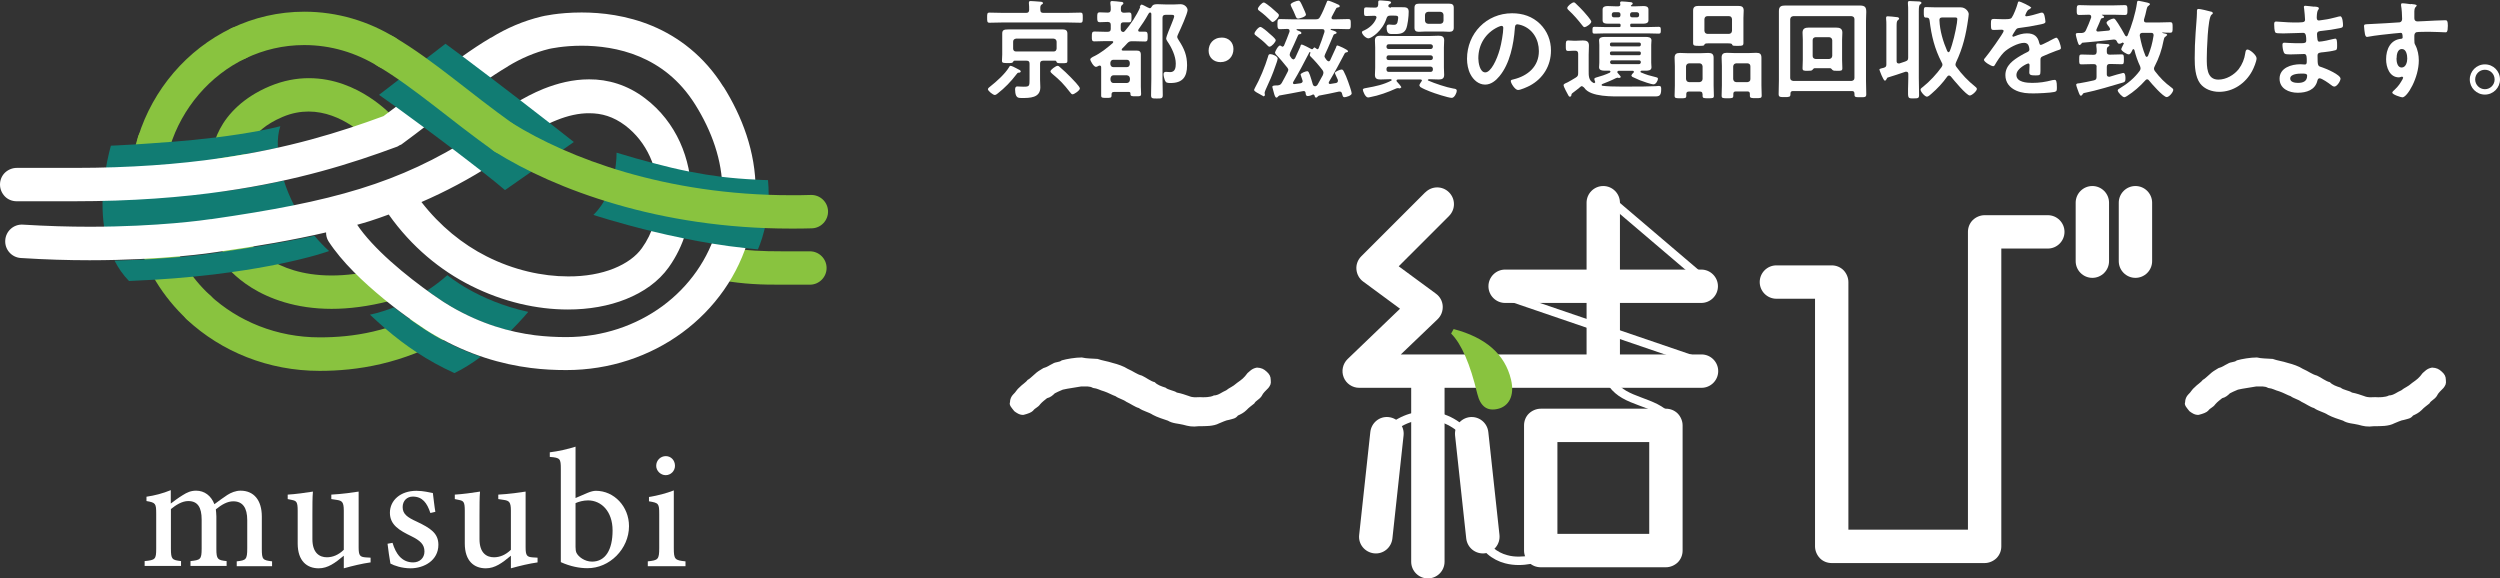 <?xml version="1.0" encoding="UTF-8"?><svg id="_レイヤー_2" xmlns="http://www.w3.org/2000/svg" viewBox="0 0 190.3 44.03"><rect x="0" y="0" width="190.3" height="44.03" fill="#333333" stroke="none"/><defs><style>.cls-1{fill:#fff;}.cls-2{fill:#117c73;}.cls-3{fill:#89c33f;}</style></defs><g id="TOP"><path class="cls-3" d="M54.94,21.34c1.7.29,3.04.34,4.62.33.64,0,1.32,0,2.09,0,.7,0,1.27-.57,1.27-1.27s-.57-1.27-1.27-1.27c-.79,0-1.47,0-2.09,0-1.54,0-2.67-.04-4.19-.3-.69-.12-1.35.35-1.47,1.04-.12.69.35,1.35,1.04,1.47"/><path class="cls-3" d="M17.14,20.15c.07.1.7.93,2.01,1.75,1.32.82,3.34,1.61,6.09,1.61,1.31,0,2.78-.18,4.42-.6.68-.18,1.09-.87.91-1.55-.18-.68-.87-1.09-1.55-.91-1.45.38-2.7.52-3.78.52-2.26,0-3.78-.63-4.74-1.23-.48-.3-.82-.59-1.04-.8-.11-.1-.18-.19-.22-.24l-.04-.05h0s-.57.43-.57.43l.58-.42h0s-.57.42-.57.42l.58-.42c-.41-.57-1.21-.69-1.78-.28-.57.41-.69,1.21-.28,1.78"/><path class="cls-3" d="M29.89,8.86c-.05-.05-.68-.75-1.77-1.46-1.09-.71-2.67-1.45-4.61-1.45-.94,0-1.94.18-2.97.61-2.03.85-3.21,2.13-3.8,3.26-.6,1.13-.64,2.07-.64,2.34v.09c.04.7.64,1.24,1.34,1.2.7-.04,1.24-.64,1.2-1.34l-.88.05h.88v-.05s-.88.05-.88.05h.88s0-.03,0-.09c.02-.21.11-.73.48-1.32.38-.59,1.05-1.28,2.39-1.85.71-.3,1.37-.41,1.98-.41,1.26,0,2.39.5,3.22,1.04.41.27.74.54.96.74.11.1.19.18.25.23l.05.06h0s.3-.27.3-.27l-.3.27h0s.3-.27.3-.27l-.3.27c.47.52,1.27.56,1.8.09.52-.47.56-1.27.09-1.8h0"/><path class="cls-3" d="M33.09,23.36c-3.31,1.91-6.25,2.32-8.75,2.32h-.02c-3.25,0-6.2-1.22-8.35-3.21-.51-.48-1.32-.45-1.8.07-.48.51-.45,1.32.07,1.8,2.62,2.43,6.19,3.89,10.08,3.89h.02c2.79,0,6.27-.5,10.02-2.66.61-.35.82-1.13.47-1.74-.35-.61-1.13-.82-1.74-.47"/><path class="cls-3" d="M18.72,4.43c1.35-.64,2.84-1,4.44-1,2.03,0,3.93.58,5.61,1.61.6.37,1.38.18,1.75-.41.37-.6.18-1.38-.41-1.75-2.04-1.26-4.42-1.99-6.94-1.99-1.98,0-3.86.45-5.53,1.25-.63.3-.9,1.06-.6,1.69.3.63,1.06.9,1.69.6h0Z"/><path class="cls-3" d="M12.94,11.16c.91-2.94,3.03-5.43,5.78-6.73.63-.3.9-1.06.6-1.69-.3-.63-1.06-.9-1.69-.6-3.41,1.63-5.99,4.67-7.11,8.27-.21.67.17,1.38.84,1.59.67.21,1.38-.17,1.59-.84h0"/><path class="cls-2" d="M29.98,23.4c-1.08.42-1.82.55-1.82.55.39.37.77.71,1.15,1.04.8.69,1.59,1.29,2.43,1.84.88.58,1.82,1.1,2.85,1.57.69-.33,1.37-.77,2.01-1.24-1.13-.39-2.31-.92-3.51-1.61-.41-.24-.97-.6-1.64-1.07-.45-.32-.95-.69-1.47-1.09M34.05,20.95c-.51.45-1.03.84-1.54,1.17.14.1.28.2.41.29.62.44,1.14.77,1.45.95,1.59.92,3.09,1.48,4.5,1.83.82-.82,1.34-1.45,1.34-1.45-3.85-.83-6.15-2.79-6.15-2.79"/><path class="cls-3" d="M15.98,22.47c-1.5-1.39-2.6-3.16-3.15-5.17-.16-.58-.27-1.17-.33-1.79-.04-.37-.06-.73-.06-1.09,0-1.12.17-2.22.5-3.26.21-.67-.16-1.38-.84-1.59-.67-.21-1.38.16-1.59.83-.4,1.28-.61,2.63-.61,4.02,0,.45.02.9.07,1.35h0c.08.75.21,1.49.41,2.2.68,2.48,2.04,4.66,3.87,6.36.51.48,1.32.45,1.8-.07.48-.51.45-1.32-.07-1.8h0"/><path class="cls-2" d="M23.93,17.95c-2.23.48-4.68.89-7.45,1.29-.26.04-3.23.49-7.76.6.28.55.64,1.08,1.1,1.55.68-.03,1.33-.06,1.97-.1,1.03-.06,2-.14,2.91-.23,1.06-.1,2.05-.22,2.95-.35,1.37-.19,2.54-.4,3.53-.6,2.57-.52,3.87-1,3.87-1-.41-.37-.78-.76-1.11-1.16M21.33,9.61c-.47.12-.97.23-1.5.33-1.06.2-2.22.38-3.38.52-1.16.14-2.33.26-3.4.34-.02,0-.04,0-.06,0-1,.08-1.91.14-2.65.19-1.16.07-1.9.1-1.9.1-.34,1.26-.88,3.77-.51,6.21,4.65-.06,7.77-.52,8.13-.58h.03s.02,0,.02,0c2.33-.33,4.41-.67,6.3-1.05-.34-.65-.6-1.29-.8-1.92-1.39.31-2.88.58-4.49.81-.06,0-.12.01-.18.01-.62,0-1.17-.46-1.26-1.09-.1-.69.38-1.34,1.08-1.44,1.58-.23,3.03-.5,4.39-.8-.03-.65.04-1.21.19-1.64"/><path class="cls-1" d="M55.08,6.63c-1.48-2.38-3.46-3.83-5.41-4.65-1.96-.82-3.89-1.03-5.4-1.03-1.77,0-2.99.29-3.06.31h0c-1.37.33-2.65.88-3.83,1.61h0s0,0,0,0c0,0-.01,0-.02,0,0,0,0,0,0,0-1.49.88-2.92,1.95-4.4,3.09-1.2.93-2.45,1.91-3.77,2.88-3.34,1.23-7.23,2.45-12.42,3.2h0c-3.17.46-6.82.74-11.12.74H1.27c-.33,0-.66.14-.9.37-.24.24-.37.56-.37.9s.14.66.37.9.56.37.9.37h4.36c4.41,0,8.19-.29,11.49-.77h0c5.49-.79,9.65-2.1,13.12-3.39.06-.02.1-.06.15-.09.05-.03.11-.04.16-.07,1.42-1.04,2.72-2.07,3.95-3.02,1.47-1.13,2.84-2.15,4.17-2.93,0,0,.01-.01.02-.02h0c.97-.59,2.02-1.04,3.12-1.31h0c.06-.01,1.06-.24,2.46-.24,1.27,0,2.87.18,4.41.83,1.54.65,3.04,1.74,4.24,3.65,1.25,2,2.07,4.24,2.07,6.56,0,.33-.02.65-.05.98h0c-.06.61-.17,1.21-.33,1.78h0c-.67,2.44-2.16,4.53-4.18,6.02-2.02,1.48-4.56,2.36-7.32,2.36h-.02c-.75,0-1.54-.04-2.37-.14-1.93-.25-4.06-.84-6.38-2.18-.3-.17-.83-.51-1.45-.95-.93-.66-2.09-1.54-3.16-2.5-1.03-.92-1.97-1.92-2.54-2.78.32-.09.65-.18.96-.28.49-.15.96-.33,1.44-.5,1.74,2.46,3.94,4.26,6.28,5.43,2.43,1.22,4.99,1.8,7.36,1.8,1.59,0,3.1-.26,4.42-.79,1.32-.53,2.47-1.32,3.26-2.43,1.15-1.61,1.71-3.55,1.71-5.49,0-1.37-.28-2.75-.86-4.03-.58-1.27-1.46-2.43-2.65-3.33-1.34-1.03-2.85-1.46-4.27-1.45-1.24,0-2.4.3-3.46.72-1.58.64-2.92,1.56-3.88,2.31-.72.57-1.23,1.05-1.45,1.27-2.86,1.83-5.54,3.07-8.64,4.03-3.14.97-6.73,1.65-11.32,2.31h-.02s-.03,0-.03,0c-.39.06-3.97.58-9.22.58-1.56,0-3.26-.05-5.07-.16-.7-.05-1.31.49-1.35,1.19-.05.7.49,1.31,1.19,1.35,1.87.12,3.62.17,5.23.17,5.63,0,9.4-.58,9.64-.62h0c3.16-.45,5.88-.92,8.36-1.5,0,.23.05.46.18.67h0c1.03,1.59,2.65,3.11,4.22,4.4.78.64,1.55,1.21,2.22,1.68.67.47,1.23.84,1.64,1.07,2.62,1.52,5.12,2.22,7.33,2.5.95.12,1.85.16,2.68.16h.02c3.3,0,6.37-1.05,8.82-2.85,2.45-1.8,4.3-4.37,5.12-7.4.19-.71.33-1.45.41-2.2h0c.04-.42.06-.83.06-1.24,0-2.93-1.03-5.62-2.46-7.9ZM37.55,12.46c.08-.05.16-.12.23-.19h0s0,0,0,0h0s.96-.98,2.32-1.9c.68-.46,1.47-.91,2.29-1.23.82-.33,1.67-.53,2.47-.52.94,0,1.82.25,2.73.93.83.63,1.46,1.45,1.88,2.37.42.92.63,1.94.63,2.97,0,1.45-.43,2.88-1.24,4-.44.62-1.17,1.16-2.14,1.55-.97.39-2.16.61-3.48.6-1.95,0-4.14-.48-6.21-1.53-1.82-.92-3.53-2.3-4.95-4.13,1.85-.8,3.64-1.75,5.46-2.92Z"/><path class="cls-2" d="M33.91,3.33l-5.06,3.89c.32.22.76.53,1.3.92.62.45,1.36.99,2.14,1.57.72.53,1.47,1.1,2.2,1.65.77.59,1.52,1.16,2.17,1.67.77.6,1.4,1.11,1.78,1.44l5.24-3.66c-.4-.32-1.05-.82-1.82-1.43-.67-.52-1.43-1.1-2.21-1.71-.77-.59-1.56-1.2-2.3-1.76-.79-.6-1.53-1.16-2.13-1.61-.57-.43-1.03-.77-1.3-.96"/><path class="cls-3" d="M28.28,3.4h0c-.29.6-.07,1.31.5,1.65,1.33.78,2.7,1.8,4.17,2.93,1.42,1.1,2.94,2.3,4.63,3.51.57.41,1.36.28,1.77-.3.41-.57.28-1.37-.3-1.77-1.62-1.16-3.12-2.34-4.56-3.46-1.49-1.15-2.93-2.22-4.43-3.11l-.65,1.09,1.14.55h0c.31-.63.04-1.39-.59-1.7-.63-.31-1.39-.04-1.7.59h0Z"/><path class="cls-2" d="M46.93,11.61s.11,2.9-1.76,4.75c0,0,1.79.59,4.4,1.23.77.19,1.62.38,2.51.56.68.14,1.39.27,2.12.39.85.14,1.71.26,2.58.35.3.03.6.06.91.09,0,0,1.06-2.18.77-5.27-.32,0-.64-.02-.95-.04-.88-.04-1.72-.11-2.57-.21-.8-.1-1.61-.23-2.47-.4-.87-.17-1.79-.39-2.81-.66-.84-.22-1.74-.48-2.73-.78"/><path class="cls-3" d="M37.65,11.54c2.32,1.45,5.44,2.91,9.25,4.01,3.8,1.11,8.29,1.85,13.31,1.85.53,0,1.06,0,1.59-.02.7-.02,1.25-.61,1.23-1.31-.02-.7-.61-1.25-1.31-1.23-.51.02-1.02.02-1.51.02-4.77,0-9.02-.71-12.6-1.75-3.58-1.04-6.5-2.42-8.61-3.73-.6-.37-1.38-.19-1.75.41-.37.6-.19,1.38.41,1.75h0Z"/><path class="cls-1" d="M18.02,43.1v-.37c.71-.08.8-.13.8-1v-2.14c0-.93-.34-1.43-1.06-1.43-.44,0-.86.23-1.33.61.01.15.04.31.04.54v2.48c0,.78.1.85.78.92v.37h-2.75v-.37c.75-.08.85-.12.85-.95v-2.21c0-.93-.3-1.41-1.02-1.41-.47,0-.94.3-1.32.61v3.01c0,.82.09.87.77.95v.37h-2.77v-.37c.81-.08.88-.13.88-.95v-2.64c0-.8-.04-.86-.74-.98v-.33c.62-.09,1.24-.25,1.85-.5v1.02c.27-.2.53-.41.91-.64.33-.21.62-.34,1.02-.34.63,0,1.14.38,1.39,1.03.35-.27.66-.48.98-.7.28-.18.64-.33,1.01-.33,1.01,0,1.62.72,1.62,1.97v2.46c0,.82.07.86.78.95v.37h-2.69Z"/><path class="cls-1" d="M28.2,42.81c-.64.09-1.35.26-2.03.45v-.96c-.66.55-1.21.96-1.91.96-.89,0-1.6-.55-1.6-1.89v-2.5c0-.67-.1-.74-.42-.81l-.34-.07v-.34c.56-.03,1.43-.15,1.92-.23-.04.43-.04,1.05-.04,1.87v1.75c0,1.07.56,1.38,1.1,1.38.45,0,.89-.18,1.29-.57v-2.98c0-.67-.14-.76-.55-.82l-.4-.06v-.34c.8-.04,1.72-.17,2.08-.23v4.24c0,.64.1.74.57.77l.34.02v.37Z"/><path class="cls-1" d="M32.76,39.05c-.25-.76-.6-1.25-1.34-1.25-.43,0-.77.31-.77.8,0,.53.36.78,1.06,1.1,1.08.51,1.66.9,1.66,1.77,0,1.19-1.09,1.79-2.12,1.79-.66,0-1.26-.21-1.53-.36-.06-.35-.18-1.09-.22-1.51l.38-.07c.24.81.69,1.49,1.57,1.49.48,0,.86-.32.86-.83,0-.54-.32-.83-1.01-1.17-.88-.43-1.62-.84-1.62-1.78s.8-1.67,2.02-1.67c.55,0,.99.13,1.25.17.04.31.13,1.12.19,1.43l-.38.09Z"/><path class="cls-1" d="M40.92,42.81c-.64.09-1.35.26-2.03.45v-.96c-.66.55-1.21.96-1.91.96-.89,0-1.6-.55-1.6-1.89v-2.5c0-.67-.1-.74-.42-.81l-.34-.07v-.34c.56-.03,1.43-.15,1.92-.23-.04.43-.04,1.05-.04,1.87v1.75c0,1.07.55,1.38,1.1,1.38.45,0,.89-.18,1.29-.57v-2.98c0-.67-.14-.76-.56-.82l-.4-.06v-.34c.8-.04,1.72-.17,2.08-.23v4.24c0,.64.1.74.57.77l.34.02v.37Z"/><path class="cls-1" d="M44.74,37.51c.24-.1.45-.15.62-.15,1.39,0,2.52,1.2,2.52,2.69,0,1.73-1.48,3.22-3.18,3.2-.58,0-1.28-.13-2.01-.46,0-.33,0-.67,0-1.01v-6.08c0-.78-.04-.86-.84-.92v-.35c.61-.07,1.45-.26,1.96-.43v3.91l.93-.4ZM43.81,41.64c0,.2.02.32.07.44.14.29.61.67,1.19.67,1.02,0,1.56-.91,1.56-2.37s-.86-2.29-1.87-2.29c-.35,0-.72.1-.95.21v3.34Z"/><path class="cls-1" d="M49.31,43.1v-.37c.78-.08.87-.14.87-1.01v-2.59c0-.8-.04-.85-.78-.97v-.33c.69-.11,1.32-.28,1.89-.5v4.39c0,.86.08.93.89,1.01v.37h-2.88ZM50.67,36.17c-.38,0-.72-.33-.72-.71,0-.43.34-.74.73-.74s.7.31.7.74c0,.38-.31.71-.71.71Z"/><path class="cls-1" d="M79.43.98h1.8c.33,0,.66-.02,1-.02.19,0,.19.08.19.38s0,.39-.19.39c-.34,0-.67-.02-1-.02h-4.9c-.34,0-.67.02-1.01.02-.18,0-.18-.1-.18-.39s0-.38.18-.38c.34,0,.67.02,1.01.02h1.78c.17,0,.22-.07.23-.23,0-.17,0-.33-.02-.49v-.07c0-.1.07-.11.14-.11.14,0,.58.04.73.05.07,0,.2.02.2.11,0,.05-.04.07-.11.11-.1.07-.1.19-.09.4,0,.17.07.23.23.23ZM77.58,5.53c-.1,0-.11,0-.21.13-.41.54-.88,1.03-1.42,1.45-.06.05-.15.12-.23.12-.13,0-.52-.31-.52-.44,0-.08.12-.16.18-.21.46-.36,1.12-.95,1.42-1.45.02-.04.06-.12.12-.12.08,0,.33.12.41.17.26.13.37.18.37.25s-.07.1-.12.1ZM77.23,4.62c-.07,0-.09.04-.12.1-.05.08-.12.08-.39.08-.34,0-.45,0-.45-.17,0-.17.02-.33.02-.49v-1.13c0-.16,0-.31,0-.46,0-.27.14-.31.48-.31.15,0,.33,0,.56,0h2.88c.24,0,.47,0,.71,0,.21,0,.33.09.33.31,0,.16,0,.31,0,.46v1.14c0,.17,0,.32,0,.49,0,.18-.1.17-.42.17-.3,0-.38,0-.41-.11-.02-.06-.04-.08-.1-.08h-.92c-.16,0-.23.07-.23.23v1.21c0,.2.02.4.02.59,0,.81-.81.81-1.41.81-.25,0-.35-.02-.43-.18-.06-.12-.08-.32-.08-.46,0-.11.02-.24.17-.24.09,0,.26.02.48.02.45,0,.45-.05.45-.59v-1.16c0-.17-.07-.23-.23-.23h-.9ZM80.2,3.92c.15,0,.21-.08.23-.22v-.53c-.02-.14-.08-.21-.23-.23h-2.86c-.13.02-.22.09-.22.23v.53c0,.14.09.22.22.22h2.86ZM81.65,7.18c-.08,0-.13-.07-.2-.16-.5-.64-.73-.88-1.35-1.4-.05-.05-.14-.12-.14-.19,0-.12.41-.42.54-.42.07,0,.12.04.17.09.3.26.58.52.85.8.12.12.68.69.68.83,0,.16-.44.45-.55.45Z"/><path class="cls-1" d="M86.76.53c.03-.08.07-.18.14-.18.07,0,.3.13.45.21l.17.07c.07,0,.12-.07.15-.12.09-.18.26-.19.45-.19.21,0,.42.02.64.02h.6c.17,0,.33-.02.5-.02.33,0,.54.26.54.45,0,.25-.54,1.45-.68,1.74-.03.07-.11.23-.11.3,0,.07.08.2.12.26.41.63.63,1.14.63,1.9,0,.89-.34,1.35-1.26,1.35-.26,0-.35-.02-.43-.21-.05-.12-.1-.34-.1-.47,0-.12.07-.17.19-.17.1,0,.21.02.31.02.39,0,.43-.35.43-.65,0-.57-.32-1.23-.64-1.69-.05-.07-.09-.15-.09-.24,0-.1.33-.92.4-1.07.04-.11.21-.51.21-.59,0-.12-.1-.12-.2-.12h-.46c-.16,0-.23.07-.23.23v4.66c0,.4.02.81.02,1.21,0,.26-.08.27-.44.27s-.45,0-.45-.26c0-.4.02-.81.02-1.21V1.42c0-.12,0-.23,0-.35,0-.06-.03-.12-.1-.12l-.07.03-.07.11c-.22.4-.47.78-.74,1.15l-.02.08c0,.07.06.09.12.09.13,0,.26,0,.39,0,.21,0,.21.12.21.38,0,.25,0,.37-.2.37-.26,0-.54-.02-.8-.02h-.18c-.18,0-.24.02-.37.15-.13.15-.26.28-.4.42l-.03.07c0,.06.05.07.1.07h.5c.18,0,.36,0,.54,0,.22,0,.32.08.32.31,0,.17,0,.34,0,.5v1.94c0,.12.02.46.02.55,0,.19-.1.18-.4.18s-.41,0-.41-.17v-.04c0-.12-.08-.12-.12-.12h-1.13c-.13,0-.19.05-.19.18v.09c0,.19-.1.18-.4.18s-.39,0-.39-.18,0-.37,0-.55v-1.59c0-.07-.02-.14-.12-.14l-.07.02c-.06.03-.14.08-.21.08-.17,0-.43-.46-.43-.57,0-.07.12-.15.21-.2l.05-.02c.54-.26,1.01-.64,1.46-1.03l.03-.07c0-.06-.06-.07-.1-.07h-.53c-.26,0-.54.02-.8.02-.21,0-.2-.12-.2-.37,0-.26,0-.38.21-.38.26,0,.53.02.79.02h.21c.17,0,.23-.07.23-.23v-.29c0-.17-.07-.22-.23-.23-.19,0-.39.02-.59.02-.21,0-.21-.11-.21-.38,0-.26,0-.37.2-.37s.4.02.6.02c.16,0,.22-.06.23-.22,0-.13,0-.33-.03-.47v-.07c0-.09.05-.12.13-.12.1,0,.53.04.65.06.07,0,.21,0,.21.12,0,.05-.04.07-.1.12-.1.08-.09.19-.09.36,0,.15.06.22.22.23.13,0,.26-.02.4-.02.2,0,.19.13.19.37,0,.26,0,.38-.2.38-.13,0-.27,0-.41,0-.16,0-.21.07-.21.22v.29c0,.13.05.21.2.23l.1-.06c.45-.51.91-1.21,1.18-1.83ZM85.77,5.11c.14,0,.21-.08.23-.22v-.12c-.02-.14-.09-.22-.23-.22h-1.02c-.14,0-.21.09-.23.22v.12c.02.13.09.22.23.22h1.02ZM84.76,5.73c-.14,0-.21.1-.23.23v.13c.02.13.09.23.23.23h1.02c.14-.02.21-.09.23-.23v-.13c-.02-.14-.09-.21-.23-.23h-1.02Z"/><path class="cls-1" d="M93.89,3.73c0,.55-.36,1-.99,1-.51,0-.9-.35-.9-.87s.35-1,1.01-1c.5,0,.88.35.88.87Z"/><path class="cls-1" d="M97.25,4.49c0,.08-.12.42-.16.52-.21.63-.48,1.24-.76,1.84-.02.06-.07.17-.07.22l.03.18-.09.09s-.27-.15-.43-.24c-.07-.03-.12-.07-.14-.08-.06-.04-.17-.1-.17-.18l.06-.14c.37-.65.78-1.65,1-2.38.03-.12.05-.2.17-.2.17,0,.57.15.57.36ZM96.64,3.56c-.07,0-.17-.1-.21-.15-.22-.23-.55-.5-.81-.69-.07-.05-.13-.09-.13-.17,0-.12.3-.5.45-.5.12,0,.55.37.64.46.1.08.53.44.53.55,0,.14-.32.49-.46.49ZM96.89,1.68c-.07,0-.12-.06-.16-.1-.26-.26-.56-.53-.85-.74-.05-.03-.13-.09-.13-.17,0-.12.31-.48.45-.48.09,0,.39.24.55.37l.08.07c.12.11.34.3.45.4.04.05.07.07.07.14,0,.15-.33.5-.47.5ZM98.07,5.35c0-.08-.03-.12-.07-.19-.21-.27-.64-.78-.88-1.02l-.07-.12c0-.09.24-.56.39-.56l.13.07.07.03.09-.07c.1-.23.35-.84.43-1.08v-.07c0-.1-.06-.13-.15-.14-.19,0-.38.02-.57.02s-.2-.1-.2-.38,0-.39.2-.39c.3,0,.59.02.88.02h1.83c.17,0,.25-.03.33-.18.2-.35.35-.73.5-1.1.02-.07.04-.14.12-.14.08,0,.44.15.53.19.25.11.35.14.35.23,0,.08-.09.09-.15.1-.06,0-.08.02-.12.07-.12.21-.22.42-.34.64l-.02.07c0,.09.07.12.14.12h.25c.29,0,.58-.02.88-.02.21,0,.2.1.2.39,0,.27,0,.38-.19.38-.3,0-.59-.02-.88-.02h-.43l-.04.03.02.04c.3.09.44.14.44.22,0,.07-.07.08-.1.09-.07.02-.11.03-.14.1-.12.26-.31.76-.64,1.46l-.04.13c0,.07.03.11.07.17.04.06.08.12.13.17l.11.06c.06,0,.09-.04.12-.08.15-.32.3-.64.44-.96.03-.11.05-.17.12-.17.03,0,.8.31.8.44,0,.07-.08.08-.11.08-.07.02-.12.03-.15.1-.38.73-.77,1.45-1.19,2.15l-.02.07c0,.07.06.1.12.09.15-.02.29-.04.43-.07.09-.02.15-.07.15-.16v-.07s-.04-.08-.07-.16c-.07-.15-.16-.35-.16-.37,0-.12.41-.27.51-.27.07,0,.12.05.15.11.11.2.28.6.35.82.06.16.27.76.27.89,0,.17-.44.29-.55.29-.12,0-.13-.09-.17-.22l-.02-.07c-.03-.09-.07-.14-.17-.14h-.06c-.5.12-1.02.21-1.53.31l-.09.07s-.06.08-.12.08c-.09,0-.1-.1-.13-.19l-.07-.05h-.04c-.1.06-.27.12-.39.12-.15,0-.16-.13-.17-.26-.02-.07-.06-.12-.13-.12h-.04c-.6.12-1.21.23-1.83.34l-.09.07s-.06.09-.12.09c-.1,0-.15-.16-.22-.43-.02-.07-.04-.17-.07-.26l-.03-.12c0-.1.09-.12.4-.12h.02c.17-.03.22-.06.31-.21.16-.27.29-.55.44-.83.02-.06.05-.1.05-.17ZM98.98,3.52c.03-.07.04-.13.12-.13.05,0,.64.29.71.34l.06.02.06-.02s.08-.12.14-.12l.17.12.06.02.07-.06c.17-.41.31-.83.45-1.26v-.07c0-.11-.07-.14-.17-.14h-1.92l-.05.03.03.04c.23.09.35.13.35.22s-.07.08-.1.09c-.09,0-.12.03-.15.08-.2.45-.39.9-.61,1.34l-.03.14c0,.06.02.12.06.16l.1.14.12.07.12-.08.42-.92ZM98.8,1.41c-.1,0-.12-.06-.16-.14-.11-.28-.21-.5-.35-.77l-.05-.14c0-.15.49-.31.6-.31s.16.09.36.54c.04.09.21.45.21.52,0,.19-.55.31-.62.31ZM100.7,5.7c.02-.06.04-.11.04-.17,0-.07-.03-.13-.07-.19-.29-.38-.6-.74-.94-1.07l-.03-.07c0-.06.02-.12.05-.17v-.02s-.03-.05-.03-.05h-.03s-.05.08-.05.08c-.38.74-.77,1.48-1.2,2.2l-.02.07c0,.07.06.1.12.09l.45-.06c.09-.02.17-.07.17-.17l-.02-.07c-.02-.07-.05-.17-.08-.24-.03-.09-.06-.16-.06-.18,0-.12.41-.26.5-.26.11,0,.14.12.21.29.07.2.15.47.21.68.03.11.08.17.2.18.11-.03.16-.09.21-.19l.37-.67Z"/><path class="cls-1" d="M105.88.55h.12c.24,0,.49,0,.73,0,.27,0,.5,0,.5.34s-.07,1.04-.21,1.34c-.19.38-.58.36-.97.36-.26,0-.5.03-.5-.5,0-.11.02-.22.16-.22h.09c.08,0,.17.02.24.02.17,0,.26,0,.33-.17.02-.08.06-.28.06-.36,0-.18-.12-.17-.36-.17h-.24c-.17,0-.24.05-.29.21-.3.96-1.16,1.52-1.37,1.52s-.5-.31-.5-.47c0-.07.1-.11.18-.14.39-.18.75-.5.91-.91l.02-.07c0-.1-.08-.13-.17-.13-.2,0-.4.02-.6.02-.18,0-.18-.07-.18-.33s0-.33.18-.33c.22,0,.45.03.67.02.16,0,.21-.06.23-.22v-.18c0-.1.02-.15.13-.15.13,0,.27.02.41.03.26.02.44.03.44.13,0,.06-.07.1-.11.12-.08.04-.1.07-.1.17.03.08.12.1.2.11ZM108.24,6.13c0-.06-.05-.07-.1-.08h-1.74s-.1.02-.1.08l.02.07c.07.07.35.38.35.45l-.11.08-.12-.02h-.06s-.09.02-.09.02c-.64.29-1.32.54-2.02.67l-.13.02c-.22,0-.4-.5-.4-.59,0-.07.05-.1.3-.14.67-.12,1.26-.24,1.88-.56l.02-.05-.06-.05h-.12c-.22,0-.45.02-.68.02-.26,0-.42-.06-.42-.35,0-.17.02-.36.02-.55v-1.53c0-.19-.02-.36-.02-.55,0-.28.17-.35.41-.35.23,0,.46.02.69.02h3.07c.22,0,.45-.02.67-.02.26,0,.43.06.43.35,0,.18-.02.36-.02.55v1.53c0,.19.02.37.02.55,0,.28-.16.35-.41.35-.23,0-.46-.02-.69-.02h-.08l-.07.06.03.04c.5.22,1.39.52,1.92.61.12.02.26.02.26.18,0,.13-.17.53-.38.53-.26,0-1.36-.36-1.65-.48-.19-.07-.59-.24-.75-.35l-.07-.12c0-.07.13-.26.18-.33l.02-.07ZM108.91,3.73c.09,0,.15-.07.16-.16v-.04c0-.09-.07-.15-.16-.16h-3.21c-.1,0-.15.07-.16.16v.04c0,.09.06.16.16.16h3.21ZM105.7,4.21c-.1,0-.15.07-.16.16v.04c0,.1.06.16.16.16h3.21c.09,0,.16-.06.16-.16v-.04c0-.09-.07-.15-.16-.16h-3.21ZM105.7,5.07c-.1,0-.16.07-.16.17v.06c0,.1.06.17.16.17h3.21c.09,0,.16-.07.16-.17v-.06c0-.1-.07-.16-.16-.17h-3.21ZM110.66,1.74c0,.13,0,.25,0,.37,0,.23-.12.31-.34.31-.16,0-.31-.02-.47-.02h-1.37c-.16,0-.31.02-.48.02-.22,0-.33-.08-.33-.31,0-.12,0-.25,0-.37v-.78c0-.12,0-.23,0-.35,0-.25.1-.33.34-.33.16,0,.31,0,.47,0h1.37c.15,0,.31,0,.46,0,.23,0,.35.07.35.31,0,.12,0,.25,0,.36v.78ZM108.47,1.58c.02.14.09.21.23.23h.95c.15-.02.21-.09.23-.23v-.45c-.02-.14-.08-.21-.23-.23h-.95c-.14.02-.21.09-.23.23v.45Z"/><path class="cls-1" d="M117.23,1.82c.55.55.83,1.25.83,2.03,0,1.15-.6,2.13-1.61,2.67-.19.1-.7.33-.9.33-.22,0-.55-.51-.55-.69,0-.08.12-.1.21-.12,1.08-.26,1.93-.97,1.93-2.15,0-.88-.46-1.68-1.32-1.97-.07-.02-.24-.07-.31-.07-.19,0-.19.18-.2.32-.09,1.21-.38,2.68-1.17,3.63-.27.33-.64.64-1.09.64-.5,0-.9-.36-1.12-.79-.18-.34-.26-.78-.26-1.17,0-1.93,1.48-3.47,3.43-3.47.81,0,1.55.24,2.14.82ZM114.02,2.06c-.94.45-1.49,1.33-1.49,2.38,0,.31.11,1.07.53,1.07s.88-.94,1.11-1.78c.11-.4.26-1.21.26-1.61,0-.08-.04-.15-.13-.15-.07,0-.21.06-.28.09Z"/><path class="cls-1" d="M120.46,6.54l-.12.04c-.21.17-.4.33-.61.48-.09.07-.11.09-.12.2,0,.06-.06.1-.11.1-.07,0-.1-.06-.14-.14-.07-.14-.34-.6-.34-.74,0-.09.17-.16.32-.22.14-.07.45-.26.6-.35.16-.1.19-.16.19-.35v-1.47c0-.16-.07-.23-.23-.23h-.11c-.14,0-.28.02-.41.02-.2,0-.19-.11-.19-.4s0-.4.19-.4c.13,0,.27.02.41.02h.2c.17,0,.33-.02.5-.02.28,0,.46.07.46.39,0,.23-.02.45-.02.69v1.21c0,.37-.02.74.36.94l.07.02.07-.07-.02-.07s-.05-.11-.05-.17c0-.08.08-.1.14-.12.34-.09.73-.22,1.04-.37l.06-.08-.07-.07c-.12,0-.25,0-.37,0-.19,0-.44-.02-.44-.26,0-.11.02-.18.02-.35v-1.35c0-.17-.02-.24-.02-.35,0-.23.24-.26.42-.26.23,0,.47,0,.7,0h1.74c.23,0,.46,0,.69,0,.19,0,.44.02.44.26,0,.11-.02.2-.02.35v1.35c0,.15.02.24.02.35,0,.26-.27.26-.46.26-.11,0-.21,0-.31,0l-.08.07.04.06c.5.21.62.23,1.13.36.15.04.17.06.17.12,0,.16-.16.43-.33.43-.19,0-.83-.23-1.04-.31-.13-.05-.46-.2-.58-.26l-.07-.08c0-.08.12-.21.18-.26l.02-.06-.07-.06h-1.12l-.09.07.02.07.05.06c.07.09.2.21.2.26,0,.04-.05.08-.11.08h-.05s-.09-.02-.09-.02l-.12.04c-.33.17-.69.31-1.04.45l-.06.07.07.06c.42.05.88.06,1.33.06h.79c.64,0,1.29,0,1.93-.03.07,0,.2-.02.26-.02.16,0,.17.1.17.24,0,.52-.15.56-.49.56h-2.39c-.77,0-2.5.06-2.97-.65-.04-.05-.08-.09-.15-.09ZM120.62,2.07c-.07,0-.12-.07-.17-.13-.31-.4-.66-.81-1.04-1.16-.05-.05-.11-.1-.11-.17,0-.14.36-.43.5-.43.07,0,.13.07.18.12.21.19.39.39.58.59.11.12.57.64.57.76,0,.14-.36.41-.51.41ZM124.13.44l.05.04h.35c.19,0,.38-.02.57-.02.17,0,.38.03.38.26,0,.07,0,.13,0,.25v.33c0,.1,0,.17,0,.25,0,.21-.21.25-.37.25-.2,0-.39,0-.58,0h-.34c-.07,0-.1.03-.1.11v.04c0,.07.03.11.1.11h1.24c.28,0,.56-.02.84-.02.15,0,.15.1.15.26,0,.17,0,.26-.15.26-.28,0-.56-.02-.84-.02h-3.22c-.28,0-.56.02-.84.02-.16,0-.15-.08-.15-.26s0-.26.15-.26c.28,0,.56.02.84.02h1.05c.07,0,.1-.03.1-.11v-.04c0-.07-.03-.11-.1-.11h-.31c-.19,0-.39,0-.58,0-.17,0-.38-.02-.38-.25,0-.07,0-.13,0-.25v-.33c0-.12,0-.18,0-.25,0-.22.21-.26.38-.26.19,0,.39.02.58.02h.24c.07,0,.15-.03.15-.12v-.02l-.02-.12c0-.09.06-.11.13-.11.12,0,.49.03.63.05.07,0,.2.02.2.11,0,.06-.04.07-.1.12l-.04.04v.02ZM124.9,3.35c0-.07-.05-.1-.11-.11h-2.13c-.06,0-.1.04-.11.11v.07c0,.06.05.1.11.11h2.13c.06,0,.1-.05.11-.11v-.07ZM122.66,3.92c-.06,0-.1.04-.11.1v.07c0,.07.05.1.11.11h2.13c.06,0,.1-.04.11-.11v-.07c0-.06-.05-.1-.11-.1h-2.13ZM122.69,4.59c-.07,0-.12.05-.13.13v.03c0,.07.06.12.13.13h2.08c.07,0,.12-.06.13-.13v-.03c0-.08-.06-.12-.13-.13h-2.08ZM122.85.93c-.1,0-.15.07-.16.16v.07c0,.1.06.16.16.16h.34c.1,0,.16-.06.16-.16v-.07c0-.09-.06-.16-.16-.16h-.34ZM124.08,1.16c0,.1.06.16.16.16h.37c.09,0,.16-.06.16-.16v-.07c0-.09-.07-.15-.16-.16h-.37c-.1,0-.15.07-.16.16v.07Z"/><path class="cls-1" d="M129.59,7.15c0-.12-.06-.18-.19-.18h-.85c-.12,0-.19.06-.19.18v.14c0,.2-.1.19-.45.19s-.44,0-.44-.2c0-.26.02-.51.02-.77v-1.48c0-.21-.02-.42-.02-.63,0-.29.14-.37.41-.37.21,0,.4.02.6.02h.95c.2,0,.4-.02.6-.02.26,0,.41.07.41.36,0,.21,0,.43,0,.64v1.48c0,.26.02.51.02.78,0,.19-.09.19-.43.19s-.43,0-.43-.19v-.14ZM129.37,6.25c.14-.02.21-.09.23-.23v-.97c-.02-.14-.09-.22-.23-.23h-.8c-.14.02-.21.09-.23.23v.97c.02.14.09.22.23.23h.8ZM130.04,3.3c-.21,0-.28.02-.31.12-.02.07-.19.07-.31.07h-.11c-.31,0-.43,0-.43-.21s0-.39,0-.59v-1.32c0-.19,0-.38,0-.57,0-.28.16-.35.41-.35.21,0,.43,0,.64,0h1.73c.21,0,.42,0,.64,0,.26,0,.43.05.43.35,0,.19-.02.38-.02.57v1.33c0,.19,0,.39,0,.58,0,.21-.12.21-.42.21-.4,0-.4,0-.45-.12-.03-.07-.22-.07-.29-.07h-1.51ZM129.74,2.35c.02.15.09.21.23.23h1.64c.14-.02.21-.08.23-.23v-.9c-.02-.14-.09-.22-.23-.22h-1.64c-.14,0-.21.08-.23.22v.9ZM133.04,6.96h-.91c-.13,0-.19.06-.19.19v.13c0,.2-.1.2-.44.2-.36,0-.45,0-.45-.2,0-.26.02-.52.02-.78v-1.48c0-.21-.02-.42-.02-.64,0-.28.14-.36.4-.36.2,0,.41.02.6.02h1.04c.2,0,.4-.02.59-.02.28,0,.4.08.4.38,0,.21,0,.41,0,.62v1.48c0,.26.02.51.02.77,0,.21-.1.2-.45.2s-.45,0-.45-.19v-.14c0-.12-.06-.18-.18-.18ZM133.02,6.25c.14-.02.22-.09.22-.23v-.97c0-.14-.08-.22-.22-.23h-.86c-.14.02-.21.09-.23.23v.97c.02.14.09.22.23.23h.86Z"/><path class="cls-1" d="M136.48,6.93c-.12,0-.19.06-.19.18v.06c0,.22-.11.22-.45.22s-.45,0-.45-.23c0-.35.02-.69.02-1.03V1.61c0-.26,0-.51,0-.77,0-.35.17-.42.49-.42.27,0,.54,0,.81,0h4.05c.27,0,.54,0,.8,0,.43,0,.5.15.5.5,0,.17-.02.4-.02.69v4.54c0,.34.02.69.02,1.02,0,.24-.11.23-.45.23-.41,0-.46,0-.45-.28,0-.13-.06-.19-.19-.19h-4.48ZM141.16,1.46c0-.14-.08-.21-.22-.23h-4.44c-.15.02-.21.09-.23.23v4.47c0,.14.08.21.23.23h4.44c.14-.02.22-.09.22-.23V1.46ZM138.14,5.19c-.08,0-.13.07-.18.13-.06.06-.12.07-.36.07-.28,0-.39,0-.39-.19,0-.18.02-.43.02-.64v-1.54c0-.17-.02-.36-.02-.54,0-.31.2-.38.47-.38.17,0,.35,0,.52,0h1.05c.17,0,.34,0,.51,0,.28,0,.48.07.48.38,0,.18-.02.36-.02.54v1.54c0,.21.02.42.02.64,0,.2-.12.19-.4.19-.16,0-.28,0-.35-.06-.05-.06-.11-.14-.19-.14h-1.16ZM139.24,4.49c.14-.02.21-.09.23-.23v-1.2c-.02-.14-.09-.21-.23-.23h-1.04c-.14.02-.22.09-.22.23v1.2c0,.14.08.21.22.23h1.04Z"/><path class="cls-1" d="M145.04,4.67c.17-.05.21-.12.21-.29V.88c0-.22,0-.42-.02-.6v-.09c0-.09.06-.11.13-.11.15,0,.53.02.69.03.07,0,.21.02.21.11,0,.06-.05.08-.1.12-.09.06-.1.25-.1.53v5.07c0,.43.02.86.02,1.29,0,.25-.08.26-.42.26h-.03c-.4,0-.4,0-.39-.72,0-.21.02-.49.02-.83v-.31c0-.09-.04-.17-.14-.17h-.07c-.46.16-.92.31-1.38.45l-.07.11s-.04.12-.12.12c-.13,0-.42-.82-.42-.84,0-.06.07-.07.2-.11.04,0,.1-.02.16-.04.13-.05.17-.1.17-.24V1.92c0-.17,0-.33-.02-.49v-.08c0-.09.05-.11.13-.11.1,0,.54.04.65.06.08,0,.21.02.21.12,0,.05-.04.07-.1.12-.08.07-.09.21-.09.43v2.69c0,.09.04.17.15.17h.06s.48-.16.48-.16ZM148.36,5.75c-.07,0-.1.03-.13.07-.34.48-.76.93-1.2,1.31-.08.07-.25.23-.35.23-.16,0-.49-.38-.49-.54,0-.08.11-.15.2-.22.5-.4,1.03-.97,1.4-1.49.03-.06.07-.12.07-.18s-.02-.12-.06-.18c-.54-1.04-.78-2.03-.92-3.2-.02-.13-.07-.21-.21-.21h-.06c-.17,0-.17-.11-.17-.4,0-.31,0-.4.17-.4.26,0,.51.02.78.02h1.44c.14,0,.29,0,.43,0,.36,0,.6.33.6.51,0,.07-.03.28-.04.36-.17,1.21-.4,2.2-.92,3.3-.02.06-.05.12-.05.18,0,.07.02.12.07.18.41.57.89,1.07,1.44,1.51.05.04.12.1.12.17,0,.16-.38.5-.54.5-.25,0-1.25-1.21-1.45-1.46l-.12-.07ZM148.33,3.98l.08-.07c.24-.59.45-1.5.55-2.15,0-.07.03-.25.03-.31,0-.12-.07-.12-.24-.12h-.91c-.15,0-.22.07-.21.21.03.8.28,1.64.6,2.37l.09.07Z"/><path class="cls-1" d="M154.61.59l-.1.1c-.13.05-.17.09-.27.28l-.08.19c0,.06.04.08.09.08.17,0,.79-.17.96-.23.06-.02.15-.05.21-.05.14,0,.18.13.21.25.02.11.07.33.07.45,0,.14-.26.17-.44.21-.52.11-1.04.2-1.56.26-.13.02-.17.03-.25.13-.05.07-.28.42-.28.48l.07.06.15-.05c.28-.12.59-.21.9-.21.53,0,.83.22.94.74.02.07.04.14.12.14.1,0,.83-.4.97-.47.06-.02.15-.08.21-.08.16,0,.35.64.35.78,0,.1-.09.13-.25.18l-.12.04c-.33.12-.65.26-.98.4-.15.06-.21.11-.21.27v.11c0,.26,0,.5,0,.76,0,.3-.04.33-.35.33-.36,0-.5-.02-.5-.23,0-.18.02-.36.02-.54,0-.07-.02-.14-.11-.14-.04,0-.89.36-.89.88,0,.55.8.6,1.2.6.55,0,1-.07,1.54-.21.05,0,.11-.02.17-.02.11,0,.17.09.17.56,0,.25,0,.31-.19.36-.31.07-1.23.11-1.59.11-.47,0-.87-.02-1.31-.21-.5-.22-.83-.62-.83-1.18,0-.74.6-1.15,1.17-1.49.17-.1.34-.19.51-.27.08-.04.15-.09.15-.19,0-.06-.02-.17-.04-.23-.04-.18-.17-.28-.36-.28-.46,0-1.22.4-1.55.73-.24.24-.52.67-.69.97-.02.04-.06.08-.12.08-.15,0-.7-.33-.7-.48,0-.07.07-.13.11-.18.19-.21,1.39-1.87,1.39-2.02,0-.07-.07-.1-.18-.1-.13,0-.32.02-.58.02-.18,0-.21-.04-.21-.46,0-.33.03-.38.24-.38.14,0,.35.02.59.02h.24c.21,0,.44,0,.51-.11.14-.18.39-.83.45-1.07.02-.09.03-.17.12-.17.07,0,.93.38.93.5Z"/><path class="cls-1" d="M161.66,3.3l-.06-.06h-.03c-.08.05-.17.09-.25.09-.11,0-.14-.09-.18-.17-.04-.09-.1-.15-.21-.15h-.05c-.78.1-1.57.17-2.35.24-.06,0-.08.06-.12.11l-.1.07c-.09,0-.11-.1-.17-.27-.03-.12-.13-.43-.13-.54,0-.12.1-.11.42-.11h.05c.16-.02.23-.07.3-.21.15-.31.28-.64.4-.97v-.07c0-.1-.07-.13-.15-.14-.26,0-.5.02-.75.02-.21,0-.2-.11-.2-.37,0-.29,0-.38.21-.38.28,0,.56.02.83.02h1.77c.28,0,.56-.02.84-.02.21,0,.21.1.21.38s0,.37-.21.37c-.28,0-.56-.02-.84-.02h-.88l-.02.02.04.03c.07.02.13.07.13.12,0,.07-.07.08-.12.09-.07,0-.09.02-.12.07-.08.2-.19.47-.33.77l-.02.07c0,.08.07.12.15.11.26-.02.51-.04.77-.07.07,0,.13-.04.13-.12l-.03-.08c-.03-.06-.07-.12-.12-.17-.07-.1-.12-.18-.12-.23,0-.14.41-.32.54-.32.1,0,.17.13.34.38.22.35.34.55.54.92l.09.07.09-.07c.31-.74.61-1.7.72-2.5,0-.08.02-.15.12-.15.07,0,.56.12.67.14.07.02.2.05.2.13l-.11.11c-.1.05-.12.14-.18.4-.03.15-.08.36-.17.65v.07c0,.11.07.15.17.15h.98c.28,0,.55-.02.83-.02.2,0,.2.08.2.4s0,.4-.2.4-.39,0-.58-.02l-.02.02.13.05c.15.02.26.05.26.13l-.12.11c-.12.07-.12.15-.16.31-.13.7-.35,1.33-.68,1.97-.03.06-.05.11-.05.17,0,.07.03.12.07.18.4.52.74.87,1.27,1.26.06.04.13.1.13.17,0,.17-.31.55-.5.55-.26,0-1.16-1.03-1.35-1.27-.03-.04-.07-.08-.14-.08-.06,0-.09.03-.13.07-.41.46-.88.87-1.4,1.2-.05.03-.15.09-.21.09-.14,0-.5-.38-.5-.52,0-.08.12-.13.18-.17.58-.35,1.08-.76,1.49-1.31.04-.06.07-.12.07-.19,0-.07-.02-.12-.04-.18-.17-.35-.34-.84-.43-1.23l-.07-.07-.07.05-.04.09c-.07.14-.14.27-.25.27-.14,0-.57-.26-.57-.4,0-.05.17-.38.21-.45v-.03ZM159.6,5.11c0-.17-.07-.23-.23-.23h-.1c-.27,0-.54.02-.82.02-.19,0-.18-.08-.18-.38s0-.37.18-.37c.27,0,.54.02.82.02h.1c.17,0,.21-.06.23-.22,0-.15,0-.3-.03-.45v-.09c0-.08.06-.1.13-.1.08,0,.67.04.75.05.05,0,.12.02.12.08,0,.07-.05.08-.12.13-.08.07-.08.12-.08.37,0,.17.07.22.23.22h.07c.27,0,.55-.02.82-.02.18,0,.18.09.18.38s0,.37-.18.37c-.27,0-.55-.02-.82-.02h-.07c-.16,0-.23.07-.23.23v.56c0,.09.04.18.16.18h.06c.13-.05.98-.29,1.03-.29.17,0,.17.31.17.42,0,.22-.03.27-.21.32-.69.21-2.12.63-2.8.76-.22.04-.22.06-.27.16l-.09.08c-.09,0-.12-.08-.17-.2-.03-.09-.21-.55-.21-.63,0-.11.12-.11.24-.12.33-.06.77-.14,1.1-.22.17-.04.21-.11.21-.27v-.75ZM163.41,4.34l.09-.07c.22-.54.34-.98.43-1.56v-.05c0-.12-.08-.16-.18-.16h-.66c-.11,0-.21.05-.21.17v.06c.11.57.22,1,.44,1.54l.09.07Z"/><path class="cls-1" d="M168.27.88c.06,0,.17.04.17.12,0,.06-.05.08-.1.12-.29.22-.36,2.83-.36,3.3,0,.64-.02,1.64.88,1.64.6,0,1.19-.35,1.55-.8.27-.36.44-.78.5-1.22.02-.13.04-.27.17-.27.18,0,.69.42.69.67,0,.23-.22.75-.34.97-.5.93-1.44,1.58-2.51,1.58-.54,0-1.12-.2-1.45-.64-.37-.5-.41-1.3-.41-1.9,0-.65.02-1.31.07-1.96.02-.38.1-1.17.1-1.51v-.09c0-.12,0-.21.12-.21.14,0,.77.15.93.2Z"/><path class="cls-1" d="M176.18.5c.21.02.33.04.33.13,0,.16-.14.02-.16.69,0,.12.02.24.17.24.03,0,.35-.05.41-.06.26-.03.64-.12.9-.19.07-.02.24-.07.31-.07.18,0,.21.54.21.68,0,.17-.07.18-.23.22-.43.09-.94.17-1.38.21-.17.02-.37.02-.37.25,0,.1.02.33.04.44.02.05.03.13.13.13.2,0,.85-.14,1.06-.2l.16-.03c.12,0,.14.18.14.5,0,.27,0,.36-.16.39-.22.06-.62.12-.85.14-.31.03-.48.03-.48.26,0,.86.03.79.39.91.27.09,1.36.55,1.36.85,0,.18-.27.6-.47.6-.09,0-.19-.07-.26-.13-.15-.12-.69-.5-.86-.5-.13,0-.15.12-.17.18-.17.71-.83.92-1.5.92s-1.38-.31-1.38-1.07c0-.83.9-1.1,1.59-1.1.1,0,.29.02.34.02.14,0,.14-.15.14-.23,0-.26.02-.57-.19-.57-.17,0-.64.03-.99.03s-.5,0-.56-.14c-.07-.14-.11-.42-.11-.58,0-.1.02-.17.14-.17.1,0,.56.04.88.04h.37c.31,0,.42-.02.42-.21,0-.24,0-.58-.22-.58-.29,0-.95.04-1.4.04h-.25c-.22,0-.43,0-.48-.07-.08-.12-.09-.45-.09-.6,0-.12,0-.23.15-.23.17,0,.87.07,1.27.07.73,0,.93.02.93-.21,0-.13-.05-.69-.07-.83l-.02-.13c0-.08.05-.1.12-.1.12,0,.51.06.66.07ZM174.33,5.98c0,.28.37.33.59.33.38,0,.7-.11.7-.55,0-.16-.2-.16-.39-.16-.26,0-.9.02-.9.38Z"/><path class="cls-1" d="M183.51.3c.2.02.45.04.45.12l-.05.09c-.06.04-.12.11-.13.35,0,.17,0,.36,0,.53,0,.16.09.24.24.24.07,0,.39-.02.48-.02.4-.02,1.29-.07,1.64-.07.13,0,.19.05.19.42,0,.5-.1.5-.18.5-.12,0-.74-.04-1.2-.04-.15,0-.92,0-1.01.03-.12.04-.16.16-.16.27v.29c0,.23,0,.3.08.43.18.34.26.78.26,1.16,0,1.33-.88,2.81-1.25,2.81-.1,0-.77-.21-.77-.36,0-.07.14-.18.19-.23.31-.3.39-.44.6-.8l.04-.12-.06-.06h-.07c-.06.02-.13.05-.19.05-.72,0-.98-.78-.98-1.38,0-.76.33-1.49,1.16-1.56.04,0,.1-.03.1-.1,0-.31-.06-.35-.15-.35-.07,0-.45.04-.54.05-.43.04-1.5.16-1.89.24l-.12.02c-.13,0-.14-.12-.17-.22-.02-.14-.07-.45-.07-.59,0-.17.07-.15.48-.17.22,0,2.16-.12,2.24-.13.12-.03.18-.13.18-.26,0-.26-.03-.78-.08-1.02v-.07c0-.07.03-.1.1-.1.19,0,.45.05.64.07ZM182.42,4.44c0,.25.06.7.39.7s.43-.42.43-.68-.07-.73-.41-.73-.4.45-.4.7Z"/><path class="cls-1" d="M190.3,6.05c0,.63-.51,1.15-1.15,1.15s-1.15-.52-1.15-1.15.51-1.15,1.15-1.15,1.15.51,1.15,1.15ZM188.41,6.05c0,.4.33.74.74.74s.74-.33.74-.74-.32-.74-.74-.74-.74.33-.74.74Z"/><path class="cls-1" d="M96.55,29.53c-.2.22-.39.35-.52.63-.2.28-.44.33-.55.55-.18.15-.42.31-.59.5-.22.22-.46.33-.66.42-.18.24-.37.24-.68.33-.22.02-.57.2-.74.26-.44.24-1.09.22-1.53.22-.55.07-.81,0-1.22-.11-.35-.09-.81-.09-1.16-.31-.33-.11-.81-.26-1.14-.44-.33-.22-.74-.28-1.07-.52-.28-.07-.63-.33-.96-.48-.22-.17-.61-.26-.81-.42-.22-.07-.59-.28-.87-.37-.35-.09-.48-.22-.85-.26-.24-.15-.52-.11-.92-.11-.59.11-.9.13-1.38.24-.31.13-.46.2-.61.28-.15.15-.33.31-.59.37-.13.11-.37.28-.52.46-.18.26-.37.26-.55.5-.13.13-.37.22-.72.31-.31.02-.55-.17-.7-.28-.17-.22-.42-.46-.33-.68,0-.24.11-.46.24-.59.24-.22.24-.35.53-.59.11-.13.46-.35.57-.52.15-.07.31-.24.59-.48.11-.11.33-.26.61-.42.33-.09.42-.2.7-.33.26-.17.5-.09.7-.26.39-.11,1.03-.22,1.53-.22.37.09.7.07,1.2.11.35.13.74.17,1.16.31.37.09.85.26,1.12.44.46.2.7.42,1.09.52.33.15.68.44.98.5.18.2.48.31.83.42.17.17.66.22.85.37.37.07.63.17.9.26.37.15.57.09.87.09.26.02.79.02,1.05-.13.35,0,.61-.26.94-.39.26-.22.46-.24.83-.57.37-.26.52-.37.79-.74.15-.11.31-.35.72-.42.35.02.52.11.74.31.2.18.31.35.31.63.04.31-.04.42-.18.61Z"/><path class="cls-1" d="M186,29.53c-.2.22-.39.35-.52.63-.2.28-.44.33-.55.55-.18.15-.42.31-.59.5-.22.22-.46.33-.66.42-.18.24-.37.24-.68.33-.22.02-.57.2-.74.26-.44.24-1.09.22-1.53.22-.55.07-.81,0-1.22-.11-.35-.09-.81-.09-1.16-.31-.33-.11-.81-.26-1.14-.44-.33-.22-.74-.28-1.07-.52-.28-.07-.63-.33-.96-.48-.22-.17-.61-.26-.81-.42-.22-.07-.59-.28-.87-.37-.35-.09-.48-.22-.85-.26-.24-.15-.52-.11-.92-.11-.59.11-.9.13-1.38.24-.31.13-.46.2-.61.28-.15.15-.33.31-.59.37-.13.11-.37.28-.52.46-.18.26-.37.26-.55.5-.13.13-.37.22-.72.31-.31.02-.55-.17-.7-.28-.17-.22-.42-.46-.33-.68,0-.24.11-.46.24-.59.24-.22.24-.35.53-.59.11-.13.46-.35.57-.52.15-.07.31-.24.59-.48.11-.11.33-.26.61-.42.33-.09.42-.2.7-.33.26-.17.5-.09.7-.26.39-.11,1.03-.22,1.53-.22.37.09.7.07,1.2.11.35.13.74.17,1.16.31.37.09.85.26,1.12.44.46.2.7.42,1.09.52.33.15.68.44.98.5.18.2.48.31.83.42.17.17.66.22.85.37.37.07.63.17.9.26.37.15.57.09.87.09.26.02.79.02,1.05-.13.35,0,.61-.26.94-.39.26-.22.46-.24.83-.57.37-.26.52-.37.79-.74.15-.11.31-.35.72-.42.35.02.52.11.74.31.2.18.31.35.31.63.04.31-.04.42-.18.61Z"/><path class="cls-1" d="M108.49,14.64l-4.87,4.87c-.26.26-.4.62-.37.99.03.37.21.71.51.93l2.81,2.07-3.99,3.83c-.37.36-.49.91-.3,1.39s.66.8,1.18.8h26.06c.7,0,1.27-.57,1.27-1.27s-.57-1.27-1.27-1.27h-22.89s2.8-2.68,2.8-2.68c.27-.26.41-.62.39-1-.02-.38-.21-.72-.51-.94l-2.84-2.09,3.83-3.83c.5-.5.5-1.3,0-1.8-.5-.5-1.3-.5-1.8,0h0Z"/><path class="cls-1" d="M129.8,27.36l-15.31-5.23c-.17-.06-.35.03-.4.2-.06.17.03.35.2.4l15.31,5.23c.17.06.35-.03.4-.2.06-.17-.03-.35-.2-.4"/><path class="cls-1" d="M129.9,21.06l-7.41-6.31c-.13-.11-.33-.1-.45.04-.11.13-.1.33.04.45l7.41,6.31c.13.11.33.1.45-.04.11-.13.1-.33-.04-.45"/><path class="cls-1" d="M114.57,23.06h14.93c.7,0,1.27-.57,1.27-1.27s-.57-1.27-1.27-1.27h-14.93c-.7,0-1.27.57-1.27,1.27s.57,1.27,1.27,1.27"/><path class="cls-1" d="M107.42,28.54v14.22c0,.7.57,1.27,1.27,1.27s1.27-.57,1.27-1.27v-14.22c0-.7-.57-1.27-1.27-1.27s-1.27.57-1.27,1.27"/><path class="cls-3" d="M110.66,25.05c2.38.63,3.89,1.87,4.36,3.85.3,1.26-.2,2.03-.99,2.22-.82.2-1.34-.17-1.58-1.15-.54-2.26-1.2-3.79-1.99-4.58l.19-.34Z"/><path class="cls-1" d="M120.77,15.43v12.29c0,.7.57,1.27,1.27,1.27s1.27-.57,1.27-1.27v-12.29c0-.7-.57-1.27-1.27-1.27s-1.27.57-1.27,1.27"/><path class="cls-1" d="M126.81,41.91v-1.27h-8.26v-6.99h6.99v8.26h1.27v-1.27,1.27h1.27v-9.53c0-.33-.14-.66-.37-.9-.24-.24-.56-.37-.9-.37h-9.53c-.33,0-.66.14-.9.37s-.37.56-.37.9v9.53c0,.33.14.66.37.9s.56.37.9.37h9.53c.33,0,.66-.14.9-.37.24-.24.37-.56.37-.9h-1.27Z"/><path class="cls-1" d="M104.31,32.88l-.85,7.84c-.08.7.43,1.32,1.13,1.4.7.08,1.32-.43,1.4-1.13l.85-7.84c.08-.7-.43-1.32-1.13-1.4-.7-.08-1.32.43-1.4,1.13"/><path class="cls-1" d="M114.14,40.72l-.85-7.84c-.08-.7-.7-1.2-1.4-1.13-.7.08-1.2.7-1.13,1.4l.85,7.84c.08.7.7,1.2,1.4,1.13.7-.08,1.2-.7,1.13-1.4"/><path class="cls-1" d="M122.1,27.97c-.02.1-.03.2-.03.3,0,.45.18.85.44,1.19.26.34.6.63.97.84.8.46,1.68.65,2.4,1.02.35.18.69.42.93.7.24.28.37.58.37.89v.03c0,.18.16.31.33.3.18,0,.31-.16.3-.33h-.22s.22.01.22.01h0s-.22,0-.22,0h.22c0-.51-.22-.95-.53-1.31-.31-.36-.71-.64-1.12-.85-.82-.41-1.68-.61-2.37-1.01-.3-.17-.58-.41-.78-.67-.2-.26-.31-.54-.31-.81,0-.06,0-.12.02-.18.03-.17-.08-.34-.25-.37-.17-.03-.34.08-.37.25h0Z"/><path class="cls-1" d="M112.41,40.91c.29,1.02,1.19,1.72,2.16,1.97.34.09.69.13,1.03.13.63,0,1.25-.13,1.84-.31.17-.05.26-.23.21-.4-.05-.17-.23-.26-.4-.21-.54.17-1.1.28-1.64.28-.3,0-.59-.03-.87-.11-.79-.2-1.51-.79-1.71-1.53-.05-.17-.22-.27-.39-.22-.17.05-.27.22-.22.39h0Z"/><path class="cls-1" d="M112.18,33.27c-.77-1.16-2.09-1.91-3.48-1.96h-.15c-1.34,0-2.65.64-3.47,1.7-.11.14-.08.34.06.45.14.11.34.08.45-.06.69-.9,1.83-1.46,2.96-1.45h.13c1.18.04,2.33.69,2.98,1.68.1.15.29.19.44.09.15-.1.19-.29.09-.44h0Z"/><path class="cls-1" d="M135.23,22.74h2.93v18.85c0,.33.14.66.37.9s.56.37.9.37h11.64c.33,0,.66-.14.9-.37.24-.24.37-.56.37-.9v-22.67h3.54c.7,0,1.27-.57,1.27-1.27s-.57-1.27-1.27-1.27h-4.81c-.33,0-.66.14-.9.37-.24.24-.37.56-.37.9v22.67h-9.1v-18.85c0-.33-.14-.66-.37-.9-.24-.24-.56-.37-.9-.37h-4.21c-.7,0-1.27.57-1.27,1.27s.57,1.27,1.27,1.27h0Z"/><path class="cls-1" d="M158,15.43v4.45c0,.7.57,1.27,1.27,1.27s1.27-.57,1.27-1.27v-4.45c0-.7-.57-1.27-1.27-1.27s-1.27.57-1.27,1.27"/><path class="cls-1" d="M161.28,15.43v4.45c0,.7.57,1.27,1.27,1.27s1.27-.57,1.27-1.27v-4.45c0-.7-.57-1.27-1.27-1.27s-1.27.57-1.27,1.27"/></g></svg>